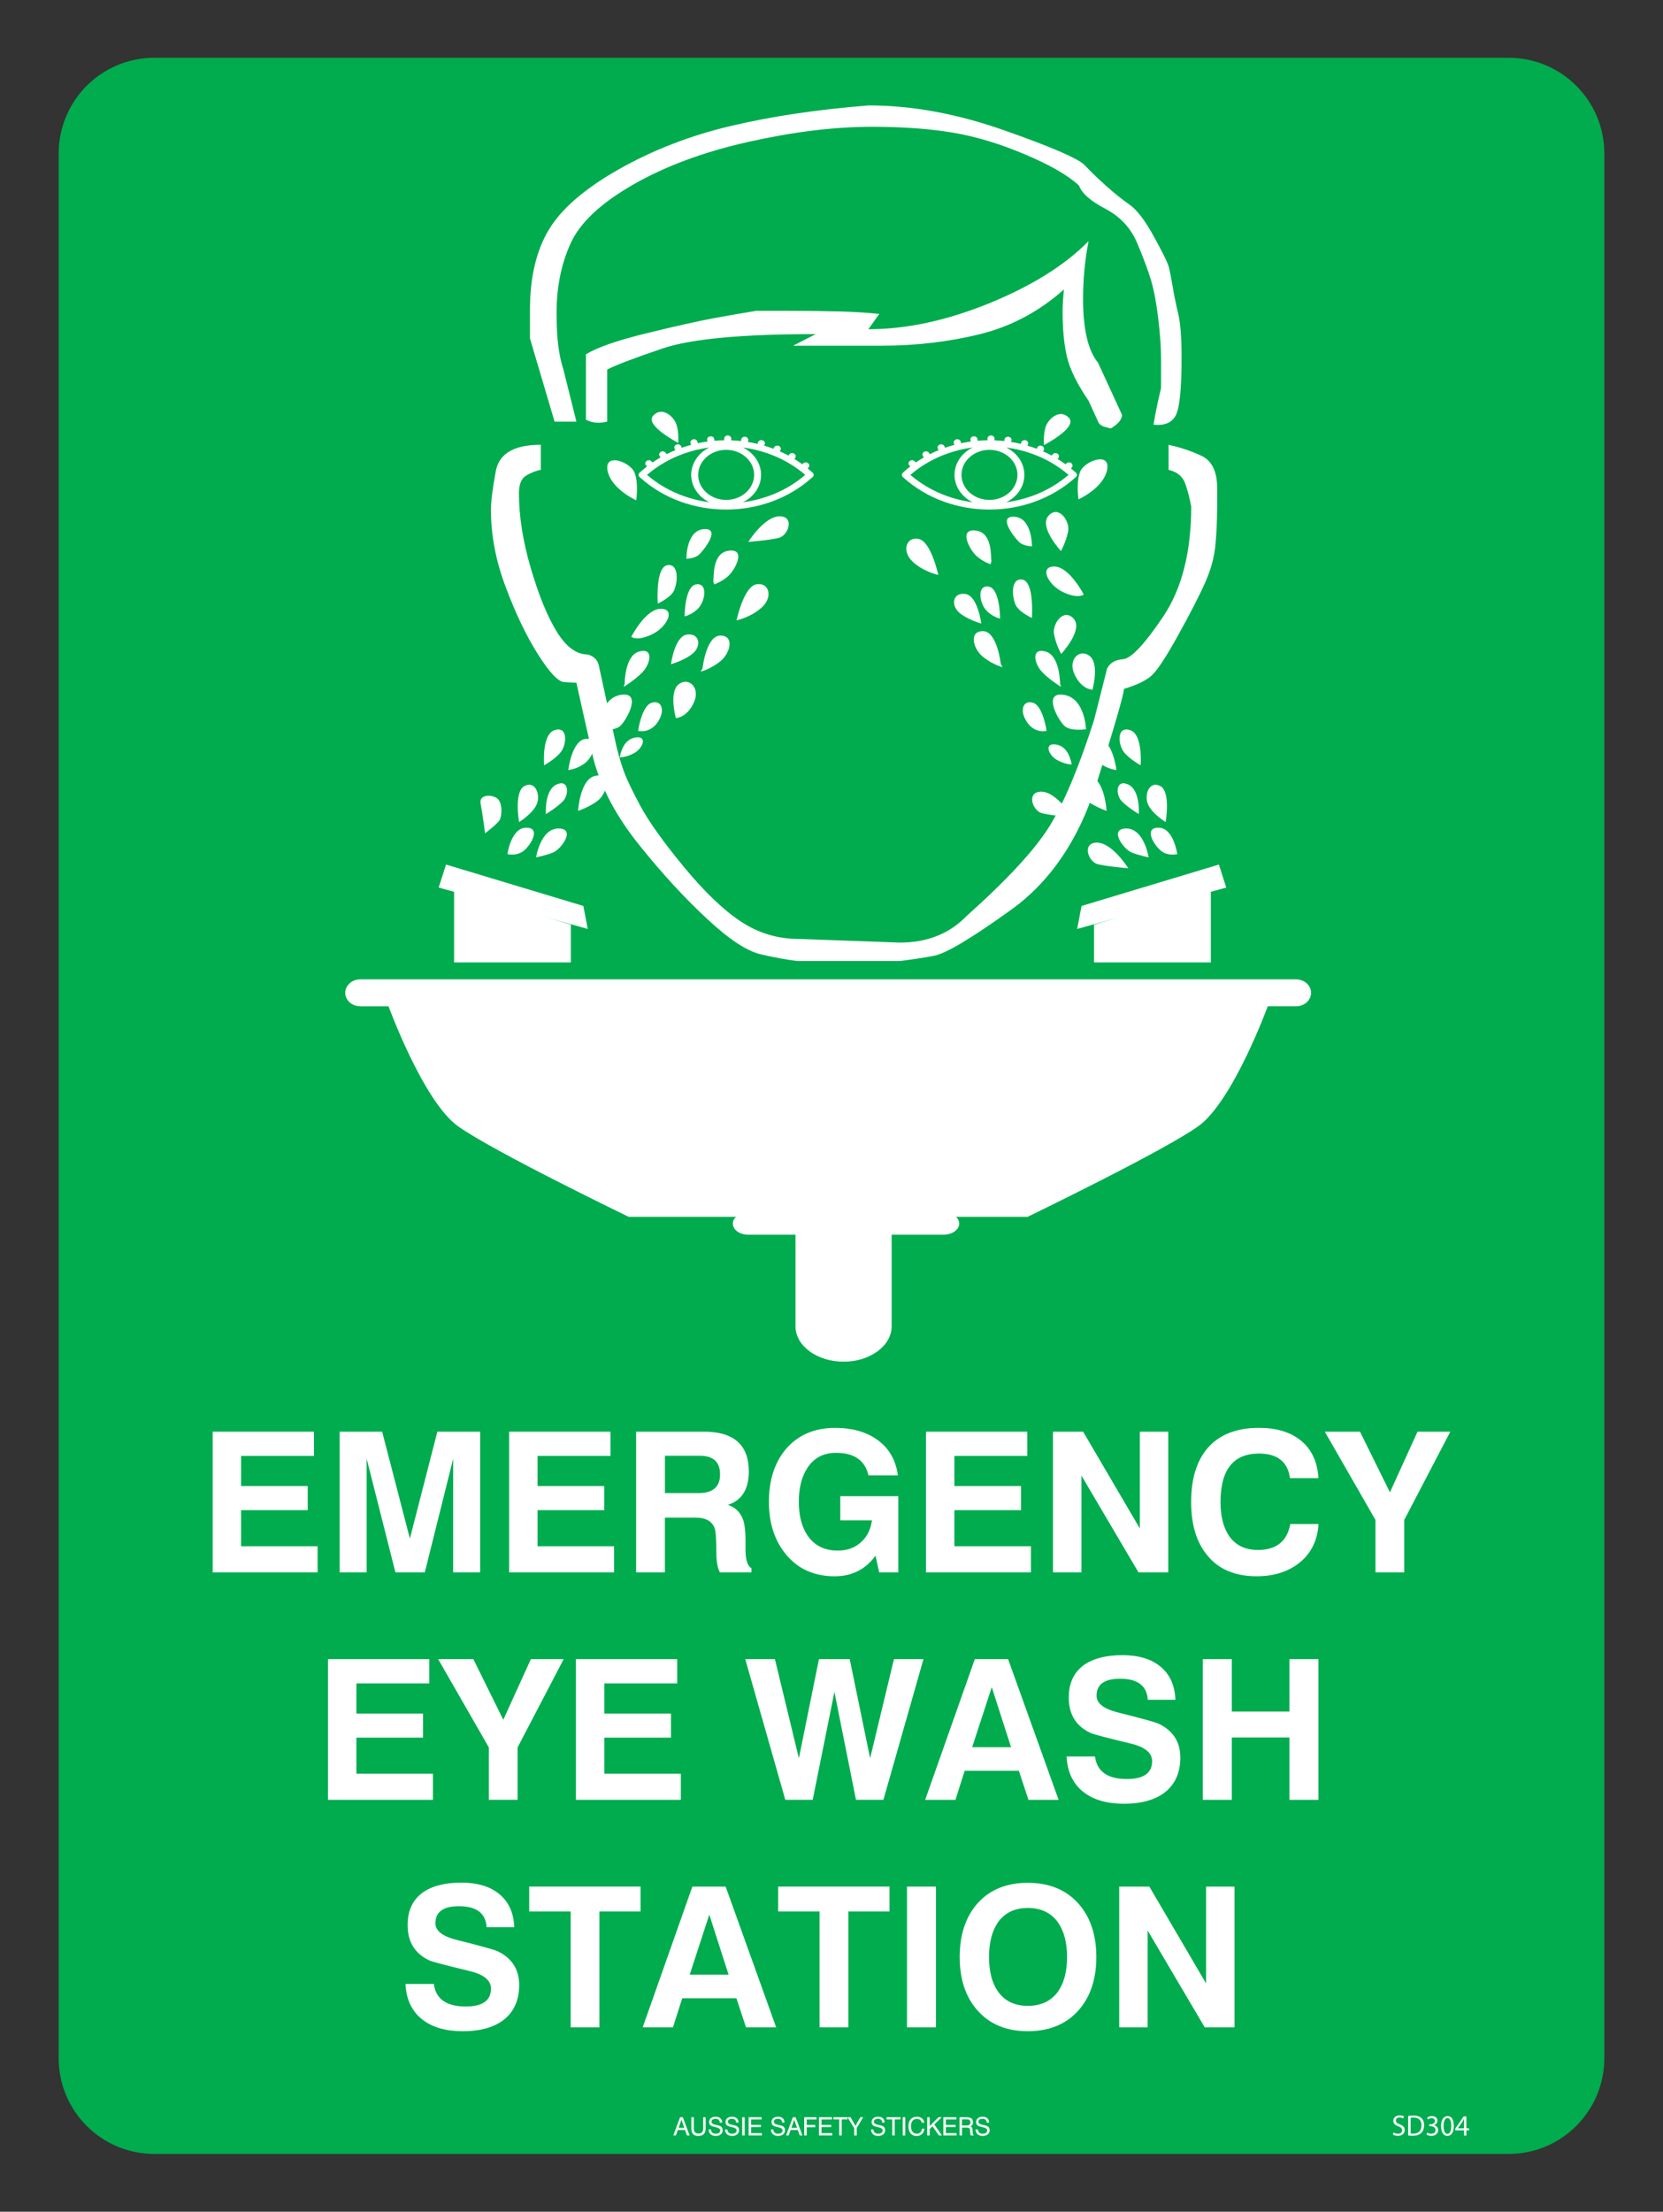 <?xml version="1.0" encoding="utf-8"?>
<!-- Generator: Adobe Illustrator 27.9.4, SVG Export Plug-In . SVG Version: 9.03 Build 54784)  -->
<svg version="1.1" id="Layer_1" xmlns="http://www.w3.org/2000/svg" xmlns:xlink="http://www.w3.org/1999/xlink" x="0px" y="0px"
	 viewBox="0 0 652 866.8" style="enable-background:new 0 0 652 866.8;" xml:space="preserve">
<rect x="0" y="0" width="652" height="866.8" fill="#333333" stroke="none"/>
<style type="text/css">
	.st0{fill:#00AC4E;stroke:#00AC4E;stroke-miterlimit:10;}
	.st1{fill:#FFFFFF;}
</style>
<g>
	<path class="st0" d="M591.5,843.64H60.5c-20.43,0-36.99-16.56-36.99-36.99V60.14c0-20.43,16.56-36.99,36.99-36.99H591.5
		c20.43,0,36.99,16.56,36.99,36.99v746.51C628.48,827.08,611.92,843.64,591.5,843.64z"/>
	<g>
		<g>
			<g>
				<path class="st1" d="M477.19,198.53c0,5.25-0.22,10.3-0.67,15.09c-0.47,4.79-1.8,9.72-4.05,14.75
					c-2.22,5.03-5.76,11.89-10.58,20.6c-4.82,8.71-8.34,14.04-10.58,15.96c-2.22,1.91-5.76,3.58-10.61,5.03
					c-0.33,3.02-3.96,15.45-10.83,37.26c-6.89,21.81-18.05,38.29-33.53,49.39c-15.45,11.11-25.5,17.1-30.15,17.97
					c-4.67,0.87-9.14,1.55-13.41,2.05h-40.22c-4.11-0.5-8.89-1.37-14.34-2.64c-5.47-1.27-12.52-5.94-21.17-14.04
					c-8.67-8.05-17.5-17.63-26.41-28.75c-8.94-11.11-14.94-22.35-17.96-33.68l-6.71-29.96c-0.89,0-2.51-0.08-4.82-0.24
					c-2.31-0.16-5.71-3.76-10.18-10.8c-4.47-7.04-8.67-15.73-12.58-26.12c-1.98-5.19-3.47-10.34-4.45-15.47
					c-0.98-5.11-1.47-10.18-1.47-15.21c0-3.04,0.62-8.03,1.89-14.97c1.25-6.96,7.14-10.44,17.68-10.44v9.82
					c-1.78,0.32-3.65,1.05-5.62,2.17c-1.96,1.11-2.96,3.42-2.96,6.96c0,9.11,1.56,18.97,4.69,29.58
					c3.13,10.64,6.54,18.91,10.18,24.81c1.85,2.96,3.78,5.17,5.8,6.66c2.05,1.47,4.18,2.21,6.43,2.21c2.49,0.8,3.91,2.33,4.27,4.57
					l6.69,30.68c0.56,2.54,1.4,5.59,2.56,9.09c1.16,3.54,3.45,8.45,6.85,14.75c3.38,6.32,9.12,14.35,17.16,24.1
					c8.03,9.74,15.5,16.9,22.37,21.45c6.89,4.55,14.45,6.82,22.66,6.82l39.69,1.43c5.36,0,10.23-0.87,14.61-2.62
					c4.38-1.75,8.27-4.39,11.67-7.91c16.07-14.37,26.92-26.16,32.55-35.35c5.62-9.19,11.41-22.96,17.3-41.35l5.09-20.12
					c1.07-2.23,3.18-3.48,6.29-3.72c3.13-0.24,8.38-5.79,15.7-16.66c7.31-10.88,11.01-25.25,11.01-43.14
					c-0.56-3.04-1.29-6-2.29-8.87c-0.98-2.88-3.16-4.73-6.58-5.53v-9.82c4.47,0.97,8.76,2.39,12.87,4.31
					c4.11,1.91,6.18,6.16,6.18,12.7V198.53z"/>
				<path class="st1" d="M393.82,51.11c18.56,6.54,29.08,11.09,31.48,13.66c2.42,2.56,5.22,5.27,8.45,8.15
					c3.22,2.88,6.27,5.31,9.12,7.3c2.87,2.01,6.05,6.16,9.52,12.49c3.49,6.3,5.47,10.34,5.91,12.11c0.42,1.75,0.93,4.27,1.47,7.54
					c0.53,3.28,1.25,6.76,2.13,10.44c0.44,1.85,0.8,4.21,1.02,7.14c0.22,2.9,0.33,6.36,0.33,10.36c0,11.65-0.71,19.05-2.13,22.17
					c-1.45,3.12-4.4,4.43-8.87,3.96c0.56-3.52,1.51-8.31,2.96-14.39v-11.73c0-4-0.36-9.07-1.07-15.21
					c-0.73-6.16-1.67-11.21-2.82-15.11c-1.16-3.92-2.98-8.83-5.49-14.75c-2.49-5.9-6.67-10.38-12.47-13.42
					c-2.89-1.53-5.2-3.04-6.94-4.55c-1.71-1.53-2.85-3.04-3.38-4.55c-4.29-3.98-11.34-8.07-21.19-12.21
					c-9.83-4.18-19.25-7-28.28-8.53c-9.03-1.51-19.61-2.29-31.77-2.29c-14.65,0-30.73,1.97-48.25,5.88
					c-17.52,3.92-32.62,9.5-45.31,16.78c-12.7,7.28-20.85,14.93-24.52,23.02c-3.67,8.05-5.51,17.14-5.51,27.2
					c0,5.27,0.24,9.62,0.69,13.06s1.11,6.5,2,9.23l5.09,20.38h-8.56l-9.65-32.61v-11.25c0-12.62,2.45-23.06,7.36-31.29
					c4.91-8.23,14.07-16.14,27.48-23.74c13.38-7.57,28.06-13.26,43.98-17c7.94-1.87,16.41-3.5,25.39-4.83
					c8.96-1.33,18.48-2.41,28.48-3.2C357.44,41.29,375.23,44.57,393.82,51.11z"/>
				<path class="st1" d="M387.9,118.83c8.32-3.4,15.72-7.12,22.19-11.17c6.49-4.06,12.05-8.43,16.7-13.16
					c-1.45,7.36-2.16,14.95-2.16,22.78c0,11.81,1.96,20.12,5.89,24.91l9.38,20.38c0,1.75-1.42,3.52-4.27,5.27
					c-0.56,0-1.42-0.2-2.69-0.6c-1.25-0.4-2.05-1.07-2.42-2.03l-3.74-8.15c-4.47-6.56-7.29-12.25-8.45-17.14
					c-1.16-4.87-1.73-10.84-1.73-17.87c0-2.23,0.16-5.11,0.53-8.61c-9.67,8.61-20.61,14.45-32.84,17.5
					c-12.25,3.02-25.17,4.55-38.73,4.55h-34.62l8.87-4.55c-28.95,0-48.98,1.87-60.05,5.63c-11.09,3.76-18.32,6.5-21.72,8.27v20.38
					c-3.02,0.8-5.8,0.56-8.32-0.72v-25.65c4.47-2.72,12.43-5.49,23.88-8.27c11.43-2.8,20.17-4.75,26.26-5.88
					c6.07-1.11,11.61-2.07,16.61-2.88h12.34c7.87,0,14.7,0.1,20.52,0.24c5.8,0.18,10.94,0.5,15.41,0.97l-4.29,6
					C355.46,129.02,371.27,125.61,387.9,118.83z"/>
			</g>
			<g>
				<path class="st1" d="M318.61,185.25l-0.33-0.29c-0.53-0.48-1.08-0.94-1.63-1.39c0.04-0.03,0.08-0.06,0.11-0.1l0.19-0.2
					c0.5-0.51,0.44-1.29-0.13-1.74l-0.02-0.02c-0.57-0.45-1.44-0.4-1.94,0.11l-0.19,0.2c-0.04,0.04-0.08,0.09-0.11,0.14
					c-1.01-0.73-2.05-1.43-3.12-2.08c0.05-0.05,0.1-0.11,0.15-0.17l0.16-0.22c0.42-0.57,0.24-1.34-0.4-1.71l-0.02-0.01
					c-0.64-0.37-1.49-0.21-1.9,0.36l-0.16,0.22c-0.05,0.07-0.09,0.14-0.12,0.21c-1.11-0.6-2.26-1.16-3.43-1.67
					c0.06-0.07,0.12-0.15,0.16-0.24l0.12-0.24c0.32-0.62,0.02-1.35-0.66-1.64l-0.03-0.01c-0.69-0.29-1.51-0.02-1.83,0.6l-0.12,0.24
					c-0.05,0.09-0.08,0.19-0.1,0.29c-0.23-0.09-0.46-0.17-0.69-0.26c-0.98-0.36-1.98-0.68-2.98-0.98c0.07-0.09,0.12-0.19,0.16-0.3
					l0.09-0.25c0.22-0.65-0.19-1.34-0.91-1.54l-0.03-0.01c-0.73-0.2-1.49,0.17-1.72,0.82l-0.09,0.25c-0.04,0.12-0.06,0.23-0.06,0.35
					c-1.27-0.3-2.55-0.56-3.84-0.77c0.06-0.11,0.1-0.23,0.12-0.35l0.05-0.26c0.12-0.67-0.4-1.31-1.15-1.41l-0.03,0
					c-0.75-0.11-1.45,0.36-1.57,1.03l-0.05,0.26c-0.02,0.13-0.02,0.26,0,0.38c-1.3-0.14-2.62-0.24-3.94-0.29
					c0.05-0.12,0.08-0.26,0.08-0.39l0-0.26c0.01-0.68-0.59-1.24-1.35-1.25l-0.03,0c-0.76-0.01-1.38,0.53-1.4,1.22l0,0.26
					c0,0.14,0.02,0.28,0.07,0.4c-1.33,0.02-2.65,0.08-3.96,0.2c0.03-0.13,0.04-0.27,0.02-0.41l-0.04-0.26
					c-0.09-0.68-0.78-1.16-1.53-1.07l-0.03,0c-0.75,0.08-1.29,0.7-1.19,1.38l0.04,0.26c0.02,0.14,0.07,0.27,0.13,0.39
					c-1.31,0.18-2.6,0.41-3.89,0.68c0.01-0.13,0-0.27-0.04-0.4l-0.08-0.25c-0.2-0.66-0.95-1.05-1.69-0.87l-0.03,0.01
					c-0.73,0.18-1.17,0.86-0.97,1.52l0.08,0.25c0.04,0.13,0.1,0.25,0.18,0.36c-1.26,0.34-2.5,0.72-3.73,1.16
					c-0.01-0.12-0.05-0.25-0.11-0.37l-0.12-0.24c-0.3-0.63-1.11-0.92-1.81-0.65l-0.03,0.01c-0.7,0.27-1.02,1-0.72,1.62l0.12,0.24
					c0.06,0.12,0.13,0.22,0.22,0.31c-1.2,0.49-2.37,1.03-3.51,1.6c-0.03-0.11-0.08-0.22-0.15-0.32l-0.15-0.22
					c-0.4-0.58-1.24-0.77-1.89-0.41l-0.02,0.01c-0.65,0.36-0.85,1.12-0.46,1.7l0.15,0.22c0.07,0.1,0.14,0.18,0.23,0.25
					c-1.1,0.63-2.17,1.31-3.21,2.02c-0.05-0.09-0.11-0.17-0.18-0.25l-0.19-0.2c-0.48-0.53-1.35-0.6-1.93-0.17l-0.02,0.02
					c-0.59,0.43-0.67,1.21-0.19,1.74l0.19,0.2c0.07,0.07,0.14,0.14,0.22,0.19c-0.9,0.69-1.77,1.41-2.61,2.17l-0.33,0.29
					c-0.53,0.48-0.53,1.25,0,1.72l0.33,0.29c4.53,4.05,9.82,7.19,15.71,9.33c5.69,2.06,11.7,3.11,17.87,3.11
					c6.17,0,12.18-1.05,17.87-3.11c5.89-2.14,11.18-5.28,15.71-9.33l0.33-0.29C319.14,186.5,319.14,185.73,318.61,185.25z
					 M267.85,194.34c-5.28-1.91-10.04-4.68-14.16-8.23c4.13-3.55,8.89-6.32,14.16-8.23c3.32-1.2,6.75-2.04,10.26-2.5
					c-4.23,2.08-7.11,6.11-7.11,10.73s2.87,8.65,7.11,10.73C274.6,196.38,271.17,195.55,267.85,194.34z M273.73,186.11
					c0-5.41,4.92-9.81,10.97-9.81s10.97,4.4,10.97,9.81s-4.92,9.81-10.97,9.81S273.73,191.52,273.73,186.11z M301.54,194.34
					c-3.32,1.2-6.75,2.04-10.26,2.5c4.23-2.08,7.11-6.11,7.11-10.73s-2.87-8.65-7.11-10.73c3.51,0.46,6.95,1.3,10.26,2.5
					c5.28,1.91,10.04,4.68,14.16,8.23C311.58,189.66,306.82,192.43,301.54,194.34z"/>
			</g>
			<g>
				<path class="st1" d="M421.83,185.25l-0.33-0.29c-0.53-0.48-1.08-0.94-1.63-1.39c0.04-0.03,0.08-0.06,0.11-0.1l0.19-0.2
					c0.5-0.51,0.44-1.29-0.13-1.74l-0.02-0.02c-0.57-0.45-1.44-0.4-1.94,0.11l-0.19,0.2c-0.04,0.04-0.08,0.09-0.11,0.14
					c-1.01-0.73-2.05-1.43-3.12-2.08c0.05-0.05,0.1-0.11,0.15-0.17l0.16-0.22c0.42-0.57,0.24-1.34-0.4-1.71l-0.02-0.01
					c-0.64-0.37-1.49-0.21-1.9,0.36l-0.16,0.22c-0.05,0.07-0.09,0.14-0.12,0.21c-1.11-0.6-2.26-1.16-3.43-1.67
					c0.06-0.07,0.12-0.15,0.16-0.24l0.12-0.24c0.32-0.62,0.02-1.35-0.66-1.64l-0.03-0.01c-0.69-0.29-1.51-0.02-1.83,0.6l-0.12,0.24
					c-0.05,0.09-0.08,0.19-0.1,0.29c-0.23-0.09-0.46-0.17-0.69-0.26c-0.98-0.36-1.98-0.68-2.98-0.98c0.07-0.09,0.12-0.19,0.16-0.3
					l0.09-0.25c0.22-0.65-0.19-1.34-0.91-1.54l-0.03-0.01c-0.73-0.2-1.49,0.17-1.72,0.82l-0.09,0.25c-0.04,0.12-0.06,0.23-0.06,0.35
					c-1.27-0.3-2.55-0.56-3.84-0.77c0.06-0.11,0.1-0.23,0.12-0.35l0.05-0.26c0.12-0.67-0.4-1.31-1.15-1.41l-0.03,0
					c-0.75-0.11-1.45,0.36-1.57,1.03l-0.05,0.26c-0.02,0.13-0.02,0.26,0,0.38c-1.3-0.14-2.62-0.24-3.94-0.29
					c0.05-0.12,0.08-0.26,0.08-0.39l0-0.26c0.01-0.68-0.59-1.24-1.35-1.25l-0.03,0c-0.76-0.01-1.38,0.53-1.4,1.22l0,0.26
					c0,0.14,0.02,0.28,0.07,0.4c-1.33,0.02-2.65,0.08-3.96,0.2c0.03-0.13,0.04-0.27,0.02-0.41l-0.04-0.26
					c-0.09-0.68-0.78-1.16-1.53-1.07l-0.03,0c-0.75,0.08-1.29,0.7-1.19,1.38l0.04,0.26c0.02,0.14,0.07,0.27,0.13,0.39
					c-1.31,0.18-2.6,0.41-3.89,0.68c0.01-0.13,0-0.27-0.04-0.4l-0.08-0.25c-0.2-0.66-0.95-1.05-1.69-0.87l-0.03,0.01
					c-0.73,0.18-1.17,0.86-0.97,1.52l0.08,0.25c0.04,0.13,0.1,0.25,0.18,0.36c-1.26,0.34-2.5,0.72-3.73,1.16
					c-0.01-0.12-0.05-0.25-0.11-0.37l-0.12-0.24c-0.3-0.63-1.11-0.92-1.81-0.65l-0.03,0.01c-0.7,0.27-1.02,1-0.72,1.62l0.12,0.24
					c0.06,0.12,0.13,0.22,0.22,0.31c-1.2,0.49-2.37,1.03-3.51,1.6c-0.03-0.11-0.08-0.22-0.15-0.32l-0.15-0.22
					c-0.4-0.58-1.24-0.77-1.89-0.41l-0.02,0.01c-0.65,0.36-0.85,1.12-0.46,1.7l0.15,0.22c0.07,0.1,0.14,0.18,0.23,0.25
					c-1.1,0.63-2.17,1.31-3.21,2.02c-0.05-0.09-0.11-0.17-0.18-0.25l-0.19-0.2c-0.48-0.53-1.35-0.6-1.93-0.17l-0.02,0.02
					c-0.59,0.43-0.67,1.21-0.19,1.74l0.19,0.2c0.07,0.07,0.14,0.14,0.22,0.19c-0.9,0.69-1.77,1.41-2.61,2.17l-0.33,0.29
					c-0.53,0.48-0.53,1.25,0,1.72l0.33,0.29c4.53,4.05,9.82,7.19,15.71,9.33c5.69,2.06,11.7,3.11,17.87,3.11
					c6.17,0,12.18-1.05,17.87-3.11c5.89-2.14,11.18-5.28,15.71-9.33l0.33-0.29C422.36,186.5,422.36,185.73,421.83,185.25z
					 M371.08,194.34c-5.28-1.91-10.04-4.68-14.16-8.23c4.13-3.55,8.89-6.32,14.16-8.23c3.32-1.2,6.75-2.04,10.26-2.5
					c-4.23,2.08-7.11,6.11-7.11,10.73s2.87,8.65,7.11,10.73C377.83,196.38,374.39,195.55,371.08,194.34z M376.96,186.11
					c0-5.41,4.92-9.81,10.97-9.81s10.97,4.4,10.97,9.81s-4.92,9.81-10.97,9.81S376.96,191.52,376.96,186.11z M404.77,194.34
					c-3.32,1.2-6.75,2.04-10.26,2.5c4.23-2.08,7.11-6.11,7.11-10.73s-2.87-8.65-7.11-10.73c3.51,0.46,6.95,1.3,10.26,2.5
					c5.28,1.91,10.04,4.68,14.16,8.23C414.81,189.66,410.05,192.43,404.77,194.34z"/>
			</g>
		</g>
		<g>
			<path class="st1" d="M508.1,383.81H141.28c-3.27,0-5.92,2.37-5.92,5.29c0,2.92,2.65,5.29,5.92,5.29H508.1
				c3.27,0,5.92-2.37,5.92-5.29C514.02,386.18,511.37,383.81,508.1,383.81z"/>
			<path class="st1" d="M152.09,393.75c0,0,13.73,37.79,27.46,47.62c13.73,9.83,66.94,35.52,66.94,35.52h111.75h44.63
				c0,0,53.21-25.7,66.94-35.52c13.73-9.83,27.46-47.62,27.46-47.62H358.25H152.09z"/>
			<polygon class="st1" points="223.82,377.19 223.82,362.39 178.03,348.36 178.03,377.19 			"/>
			<polygon class="st1" points="228.71,355.05 174.87,338.83 171.99,347.84 230.44,364.06 			"/>
			<polygon class="st1" points="474.72,377.19 474.72,348.36 428.93,362.39 428.93,377.19 			"/>
			<polygon class="st1" points="422.31,364.06 480.76,347.84 477.88,338.83 424.04,355.05 			"/>
			<path class="st1" d="M370.14,475.18H293.4c-3.19,0-5.93,1.8-6.08,4.14c-0.16,2.5,2.55,4.57,5.91,4.57h18.65v35.89
				c0,7.66,8.44,13.87,18.85,13.87h0c10.41,0,18.85-6.21,18.85-13.87v-35.89h20.39c3.19,0,5.93-1.8,6.08-4.14
				C376.21,477.24,373.5,475.18,370.14,475.18z"/>
		</g>
		<g>
			<path class="st1" d="M190.18,326.57c0,0-1.05-8.16-1.75-11.61c-0.7-3.45,3.86-3.76,6.31-2.2c2.46,1.57,2.1,7.22,1.05,8.78
				C194.74,323.12,190.18,326.57,190.18,326.57z"/>
			<path class="st1" d="M198.95,334.73c0,0,1.4-10.35,7.37-10.35c5.96,0,1.75,6.9-1.05,9.1
				C202.46,335.67,198.95,334.73,198.95,334.73z"/>
			<path class="st1" d="M210.18,335.98c0,0,1.75-11.29,8.77-11.29c7.02,0,1.05,8.16-2.1,9.41
				C213.68,335.36,210.18,335.98,210.18,335.98z"/>
			<path class="st1" d="M293.37,212.38c0,0,6.31-10.04,12.28-10.04s3.51,7.53-0.35,8.47C301.44,211.75,293.37,212.38,293.37,212.38z
				"/>
			<path class="st1" d="M226.66,317.79c0,0,0.7-12.86,7.02-13.8c6.31-0.94,4.21,5.96,1.75,8.78
				C232.98,315.59,226.66,317.79,226.66,317.79z"/>
			<path class="st1" d="M214.03,319.04c0,0-0.7-9.41,4.21-11.61c4.91-2.2,4.91,4.08,2.46,6.59
				C218.24,316.54,214.03,319.04,214.03,319.04z"/>
			<path class="st1" d="M203.51,322.18c0,0-2.1-11.92,2.1-14.12s6.31,3.14,4.91,6.9C209.12,318.73,203.51,322.18,203.51,322.18z"/>
			<path class="st1" d="M213.33,299.91c0,0-1.05-12.23,4.21-13.8s4.56,5.65,2.46,8.47C217.89,297.4,213.33,299.91,213.33,299.91z"/>
			<path class="st1" d="M222.8,301.79c0,0,1.4-11.92,7.02-12.23c5.61-0.31,2.81,6.9-0.35,9.41S222.8,301.79,222.8,301.79z"/>
			<path class="st1" d="M243.32,295.28c0.35-0.94,1.4-5.65,5.96-6.27c4.56-0.63,2.81,4.08-0.35,5.96c-3.16,1.88-5.96,1.88-5.96,1.88
				L243.32,295.28z"/>
			<path class="st1" d="M250.17,286.42c0,0,1.4-9.72,5.26-10.98s5.61,2.82,2.46,7.53C254.73,287.67,250.17,286.42,250.17,286.42z"/>
			<path class="st1" d="M234.73,285.79c0,0,0.35-12.23,8.77-13.49c8.42-1.25,2.1,10.04-0.35,12.23
				C240.7,286.73,234.73,285.79,234.73,285.79z"/>
			<path class="st1" d="M264.98,281.4c0,0-2.81-10.04,1.05-13.18c3.86-3.14,8.77,1.25,5.96,7.22S264.98,281.4,264.98,281.4z"/>
			<path class="st1" d="M415.97,215.96c0,0-8.77-9.41-4.91-13.8c3.86-4.39,8.42,1.88,7.72,5.96
				C418.08,212.19,415.97,215.96,415.97,215.96z"/>
			<path class="st1" d="M244.91,267.91c0,0,0-10.98,5.61-12.55c5.61-1.57,4.56,4.08,2.1,7.22c-2.46,3.14-8.07,6.59-8.07,6.59
				L244.91,267.91z"/>
			<path class="st1" d="M257.89,236.54c0,0-1.05-14.43,3.86-15.06c4.91-0.63,3.86,8.16,2.1,10.67
				C262.1,234.66,257.89,236.54,257.89,236.54z"/>
			<path class="st1" d="M268.41,241.56c0,0,0-11.92,4.56-12.55c4.56-0.63,3.51,6.27,1.05,9.1
				C271.57,240.93,268.41,241.56,268.41,241.56z"/>
			<path class="st1" d="M263.07,260.3c0,0,1.4-10.98,6.31-11.61c4.91-0.63,5.61,4.39,2.46,7.22S263.07,260.3,263.07,260.3z"/>
			<path class="st1" d="M275.43,261.95c0,0,1.4-12.86,7.02-12.86c5.61,0,3.86,6.9,0,10.04c-3.86,3.14-7.72,4.08-7.72,4.08
				L275.43,261.95z"/>
			<path class="st1" d="M247.51,249.57c0,0,5.61-10.98,11.58-10.98c5.96,0,2.46,7.22-3.51,10.04
				C249.62,251.45,247.51,249.57,247.51,249.57z"/>
			<path class="st1" d="M288.76,243.13c0,0,2.81-13.18,7.72-14.12c4.91-0.94,6.67,4.71,2.46,8.78
				C294.72,241.87,288.76,243.13,288.76,243.13z"/>
			<path class="st1" d="M279.64,227.76c0.35-0.94-0.7-10.98,5.96-11.92c6.67-0.94,3.16,6.27,0.7,9.1c-2.46,2.82-6.31,4.08-6.31,4.08
				L279.64,227.76z"/>
			<path class="st1" d="M269.11,218.97c0-1.57,0.35-11.29,7.02-11.61c6.67-0.31-0.35,8.47-2.1,10.04
				C272.27,218.97,269.11,218.97,269.11,218.97z"/>
			<path class="st1" d="M249.43,196.07c0,0-9.82-4.39-11.23-11.61c-1.4-7.22,8.77-3.45,10.52,0.63
				C250.48,189.17,249.43,196.07,249.43,196.07z"/>
			<path class="st1" d="M265.9,173.57c0,0-13.33-6.9-9.82-10.67s8.07,0.31,9.12,3.45C266.25,169.49,265.9,173.57,265.9,173.57z"/>
			<path class="st1" d="M461.56,334.73c0,0-1.4-10.35-7.37-10.35c-5.96,0-1.75,6.9,1.05,9.1
				C458.05,335.67,461.56,334.73,461.56,334.73z"/>
			<path class="st1" d="M450.34,335.98c0,0-1.75-11.29-8.77-11.29c-7.02,0-1.05,8.16,2.1,9.41
				C446.83,335.36,450.34,335.98,450.34,335.98z"/>
			<path class="st1" d="M420.52,320.3c0,0-6.31-10.04-12.28-10.04c-5.96,0-3.51,7.53,0.35,8.47
				C412.45,319.67,420.52,320.3,420.52,320.3z"/>
			<path class="st1" d="M442.36,340.27c0,0-6.31-10.04-12.28-10.04s-3.51,7.53,0.35,8.47C434.3,339.64,442.36,340.27,442.36,340.27z
				"/>
			<path class="st1" d="M433.85,317.79c0,0-0.7-12.86-7.02-13.8c-6.31-0.94-4.21,5.96-1.75,8.78S433.85,317.79,433.85,317.79z"/>
			<path class="st1" d="M446.48,319.04c0,0,0.7-9.41-4.21-11.61c-4.91-2.2-4.91,4.08-2.46,6.59
				C442.27,316.54,446.48,319.04,446.48,319.04z"/>
			<path class="st1" d="M457,322.18c0,0,2.1-11.92-2.1-14.12c-4.21-2.2-6.31,3.14-4.91,6.9C451.39,318.73,457,322.18,457,322.18z"/>
			<path class="st1" d="M447.18,299.91c0,0,1.05-12.23-4.21-13.8c-5.26-1.57-4.56,5.65-2.46,8.47S447.18,299.91,447.18,299.91z"/>
			<path class="st1" d="M437.71,301.79c0,0-1.4-11.92-7.02-12.23c-5.61-0.31-2.81,6.9,0.35,9.41
				C434.2,301.48,437.71,301.79,437.71,301.79z"/>
			<path class="st1" d="M419.82,298.03c-0.35-0.94-1.4-5.65-5.96-6.27s-2.81,4.08,0.35,5.96s5.96,1.88,5.96,1.88L419.82,298.03z"/>
			<path class="st1" d="M410.34,286.42c0,0-1.4-9.72-5.26-10.98c-3.86-1.25-5.61,2.82-2.46,7.53S410.34,286.42,410.34,286.42z"/>
			<path class="st1" d="M425.78,285.79c0,0-0.35-12.23-8.77-13.49c-8.42-1.25-2.1,10.04,0.35,12.23
				C419.82,286.73,425.78,285.79,425.78,285.79z"/>
			<path class="st1" d="M428.31,270.31c0,0,2.81-10.04-1.05-13.18c-3.86-3.14-8.77,1.25-5.96,7.22
				C424.1,270.31,428.31,270.31,428.31,270.31z"/>
			<path class="st1" d="M416.05,256.3c0,0,8.77-9.41,4.91-13.8c-3.86-4.39-8.42,1.88-7.72,5.96
				C413.94,252.54,416.05,256.3,416.05,256.3z"/>
			<path class="st1" d="M415.61,267.91c0,0,0-10.98-5.61-12.55c-5.61-1.57-4.56,4.08-2.1,7.22s8.07,6.59,8.07,6.59L415.61,267.91z"
				/>
			<path class="st1" d="M404.57,242.18c0,0,1.05-14.43-3.86-15.06c-4.91-0.63-3.86,8.16-2.1,10.67
				C400.36,240.3,404.57,242.18,404.57,242.18z"/>
			<path class="st1" d="M392.1,242.43c0,0,0-11.92-4.56-12.55c-4.56-0.63-3.51,6.27-1.05,9.1
				C388.94,241.81,392.1,242.43,392.1,242.43z"/>
			<path class="st1" d="M384.73,244.38c0,0-1.4-10.98-6.31-11.61c-4.91-0.63-5.61,4.39-2.46,7.22
				C379.12,242.81,384.73,244.38,384.73,244.38z"/>
			<path class="st1" d="M392.37,260.21c0,0-1.4-12.86-7.02-12.86c-5.61,0-3.86,6.9,0,10.04c3.86,3.14,7.72,4.08,7.72,4.08
				L392.37,260.21z"/>
			<path class="st1" d="M424.88,233c0,0-5.61-10.98-11.58-10.98c-5.96,0-2.46,7.22,3.51,10.04C422.78,234.89,424.88,233,424.88,233z
				"/>
			<path class="st1" d="M367.87,225.33c0,0-2.81-13.18-7.72-14.12c-4.91-0.94-6.67,4.71-2.46,8.78
				C361.91,224.07,367.87,225.33,367.87,225.33z"/>
			<path class="st1" d="M388.7,219.88c-0.35-0.94,0.7-10.98-5.96-11.92c-6.67-0.94-3.16,6.27-0.7,9.1c2.46,2.82,6.31,4.08,6.31,4.08
				L388.7,219.88z"/>
			<path class="st1" d="M404.59,214.11c0-1.57-0.35-11.29-7.02-11.61c-6.67-0.31,0.35,8.47,2.1,10.04
				C401.44,214.11,404.59,214.11,404.59,214.11z"/>
			<path class="st1" d="M422.84,195.7c0,0,9.82-4.39,11.23-11.61c1.4-7.22-8.77-3.45-10.52,0.63
				C421.79,188.8,422.84,195.7,422.84,195.7z"/>
			<path class="st1" d="M409.29,174.44c0,0,13.33-6.9,9.82-10.67c-3.51-3.76-8.07,0.31-9.12,3.45
				C408.94,170.36,409.29,174.44,409.29,174.44z"/>
		</g>
	</g>
	<g>
		<path class="st1" d="M124.52,616.22H83.38v-55.14h39.72v9.5H94.52v11.82h26.13v9.45H94.52v14.14h30V616.22z"/>
		<path class="st1" d="M188.25,616.22h-10.58v-44.54l-11.12,44.54h-11.52l-11.28-44.54v44.54h-10.58v-55.14h16.65l10.88,41.9
			l10.77-41.9h16.79V616.22z"/>
		<path class="st1" d="M240.76,616.22h-41.14v-55.14h39.72v9.5h-28.58v11.82h26.13v9.45h-26.13v14.14h30V616.22z"/>
		<path class="st1" d="M294.6,616.22h-12.38c-0.91-1.74-1.37-4.35-1.37-7.84c0-5.03-0.21-8.15-0.62-9.37
			c-1.02-2.84-3.55-4.25-7.6-4.25h-11.95v21.46H249.4v-55.14h26.56c11.75,0,17.62,5.2,17.62,15.59c0,6.98-2.73,11.34-8.19,13.09
			c2.86,0.97,4.83,2.87,5.91,5.71c0.66,1.88,0.99,4.62,0.99,8.21c0,0.41,0,1,0,1.76s0,1.33,0,1.71c0,4.15,0.77,6.61,2.31,7.38
			V616.22z M274.41,570.53h-13.72v14.62h13.21c5.6,0,8.41-2.44,8.41-7.32C282.3,572.96,279.67,570.53,274.41,570.53z"/>
		<path class="st1" d="M352.19,616.22h-7.52l-1.4-6.54c-3.94,5.39-9.28,8.08-16.03,8.08c-8.07,0-14.48-2.9-19.2-8.7
			c-4.39-5.39-6.58-12.21-6.58-20.46c0-8.45,2.19-15.32,6.58-20.6c4.76-5.6,11.24-8.4,19.42-8.4c6.52,0,11.92,1.49,16.22,4.47
			c4.74,3.27,7.53,7.98,8.35,14.14H340.5c-1.38-5.89-5.6-8.83-12.68-8.83c-5,0-8.77,2-11.33,6c-2.2,3.39-3.3,7.78-3.3,13.17
			c0,5.47,1.15,9.91,3.46,13.3c2.7,3.9,6.64,5.84,11.82,5.84c3.62,0,6.63-1.08,9.04-3.23c2.41-2.15,3.86-5.03,4.36-8.62h-12.43
			v-9.48h22.75V616.22z"/>
		<path class="st1" d="M404.18,616.22h-41.14v-55.14h39.72v9.5h-28.58v11.82h26.13v9.45h-26.13v14.14h30V616.22z"/>
		<path class="st1" d="M458.03,616.22h-11.68l-22.37-37.94v37.94h-11.15v-55.14h11.82l22.24,37.94v-37.94h11.15V616.22z"/>
		<path class="st1" d="M516.95,597.29c-0.41,6.5-2.96,11.6-7.65,15.29c-4.4,3.45-9.94,5.17-16.6,5.17c-8.54,0-15.03-2.77-19.47-8.32
			c-4.15-5.06-6.23-11.98-6.23-20.76c0-9.08,2.15-16.13,6.45-21.14c4.6-5.3,11.32-7.94,20.17-7.94c6.71,0,12.09,1.59,16.14,4.77
			c4.39,3.45,6.77,8.43,7.14,14.94h-11.15c-0.88-6.43-4.92-9.64-12.14-9.64c-10.06,0-15.09,6.34-15.09,19.01
			c0,5.44,1.07,9.8,3.22,13.09c2.54,3.79,6.37,5.68,11.49,5.68c7.16,0,11.38-3.38,12.65-10.15H516.95z"/>
		<path class="st1" d="M568.62,561.08l-18.07,34.6v20.54h-11.28v-20.54l-19.87-34.6h13.8l11.74,23.78l10.82-23.78H568.62z"/>
		<path class="st1" d="M169.73,705.37h-41.14v-55.14h39.72v9.5h-28.58v11.82h26.13V681h-26.13v14.14h30V705.37z"/>
		<path class="st1" d="M221,650.22l-18.07,34.6v20.54h-11.28v-20.54l-19.87-34.6h13.8L197.32,674l10.82-23.78H221z"/>
		<path class="st1" d="M266.93,705.37h-41.14v-55.14h39.72v9.5h-28.58v11.82h26.13V681h-26.13v14.14h30V705.37z"/>
		<path class="st1" d="M362.06,650.22l-15.71,55.14H335.6l-8.46-42.3l-8.51,42.3h-10.74l-15.71-55.14h11.63l9.4,38.85l7.87-38.85
			h12.06l8,38.85l9.35-38.85H362.06z"/>
		<path class="st1" d="M415.04,705.37h-11.82l-3.76-11.39h-21.24l-3.63,11.39h-11.87l19.47-55.14h13.05L415.04,705.37z
			 M396.4,684.74l-7.57-23.53l-7.68,23.53H396.4z"/>
		<path class="st1" d="M456.16,702.84c-3.85,2.71-8.99,4.07-15.42,4.07c-6.52,0-11.71-1.44-15.58-4.31
			c-4.35-3.23-6.68-7.97-6.98-14.22h11.12c0.77,5.89,4.93,8.83,12.49,8.83c6.61,0,9.91-2.33,9.91-7c0-3.28-2.84-5.59-8.51-6.92
			c-9.4-2.26-14.64-3.65-15.71-4.17c-5.64-2.66-8.46-7.27-8.46-13.84c0-5.83,2.13-10.19,6.39-13.06c3.62-2.37,8.52-3.55,14.72-3.55
			c6.02,0,10.82,1.38,14.42,4.15c3.97,3.05,6.07,7.49,6.28,13.33h-10.82c-0.36-5.49-3.98-8.24-10.88-8.24
			c-6.14,0-9.21,2.23-9.21,6.68c0,2.98,2.84,5.17,8.51,6.57c9.2,2.3,14.47,3.75,15.79,4.36c5.69,2.71,8.54,7.13,8.54,13.25
			C462.77,694.95,460.57,699.64,456.16,702.84z"/>
		<path class="st1" d="M516.91,705.37h-11.36v-24.45h-22.61v24.45h-11.36v-55.14h11.36v20.54h22.61v-20.54h11.36V705.37z"/>
		<path class="st1" d="M196.95,791.99c-3.85,2.71-8.99,4.07-15.42,4.07c-6.52,0-11.71-1.44-15.58-4.31
			c-4.35-3.23-6.68-7.97-6.98-14.22h11.12c0.77,5.89,4.93,8.83,12.49,8.83c6.61,0,9.91-2.33,9.91-7c0-3.28-2.84-5.59-8.51-6.92
			c-9.4-2.26-14.64-3.65-15.71-4.17c-5.64-2.66-8.46-7.27-8.46-13.84c0-5.83,2.13-10.19,6.39-13.06c3.62-2.37,8.52-3.55,14.72-3.55
			c6.02,0,10.82,1.38,14.42,4.15c3.97,3.05,6.07,7.49,6.28,13.33H190.8c-0.36-5.49-3.98-8.24-10.88-8.24
			c-6.14,0-9.21,2.23-9.21,6.68c0,2.98,2.84,5.17,8.51,6.57c9.2,2.3,14.47,3.75,15.79,4.36c5.69,2.71,8.54,7.13,8.54,13.25
			C203.56,784.1,201.36,788.79,196.95,791.99z"/>
		<path class="st1" d="M251.15,749.12h-16.14v45.4h-11.28v-45.4h-16.25v-9.75h43.67V749.12z"/>
		<path class="st1" d="M304.3,794.52h-11.82l-3.76-11.39h-21.24l-3.63,11.39h-11.87l19.47-55.14h13.05L304.3,794.52z M285.66,773.89
			l-7.57-23.53l-7.68,23.53H285.66z"/>
		<path class="st1" d="M348.75,749.12h-16.14v45.4h-11.28v-45.4h-16.25v-9.75h43.67V749.12z"/>
		<path class="st1" d="M366.96,794.52H355.6v-55.14h11.36V794.52z"/>
		<path class="st1" d="M422.9,787.81c-4.87,5.49-11.52,8.24-19.95,8.24s-15.06-2.77-19.87-8.32c-4.55-5.22-6.82-12.14-6.82-20.76
			s2.27-15.56,6.82-20.84c4.82-5.49,11.44-8.24,19.87-8.24s15.08,2.75,19.95,8.24c4.62,5.28,6.93,12.22,6.93,20.84
			S427.52,782.53,422.9,787.81z M414.92,753.59c-2.7-3.9-6.7-5.84-11.98-5.84c-5.21,0-9.15,1.95-11.82,5.84
			c-2.24,3.39-3.36,7.85-3.36,13.38c0,5.55,1.12,9.98,3.36,13.3c2.67,3.9,6.61,5.84,11.82,5.84c5.28,0,9.27-1.92,11.98-5.76
			c2.29-3.37,3.44-7.84,3.44-13.38C418.36,761.44,417.21,756.98,414.92,753.59z"/>
		<path class="st1" d="M484,794.52h-11.68l-22.37-37.94v37.94H438.8v-55.14h11.82l22.24,37.94v-37.94H484V794.52z"/>
	</g>
	<g>
		<path class="st1" d="M270.37,836.89h-1.05l-0.76-2.14h-2.81l-0.77,2.14h-1l2.65-7.13h1.08L270.37,836.89z M268.27,833.92
			l-1.1-3.15l-1.12,3.15H268.27z"/>
		<path class="st1" d="M276.65,834.18c0,1.94-0.97,2.91-2.91,2.91c-1.79,0-2.68-0.97-2.68-2.91v-4.42h0.97v4.44
			c0,1.3,0.61,1.96,1.82,1.96c1.22,0,1.83-0.65,1.83-1.96v-4.44h0.97V834.18z"/>
		<path class="st1" d="M282.51,836.54c-0.49,0.36-1.12,0.54-1.9,0.54c-0.85,0-1.52-0.22-2.01-0.65c-0.49-0.43-0.76-1.06-0.79-1.89
			h0.93c0.01,0.53,0.19,0.94,0.53,1.24c0.34,0.3,0.79,0.45,1.32,0.45c0.49,0,0.89-0.09,1.2-0.28c0.39-0.23,0.59-0.57,0.59-1.02
			c0-0.51-0.38-0.87-1.13-1.09c-0.7-0.19-1.4-0.37-2.1-0.56c-0.75-0.32-1.12-0.86-1.12-1.61c0-0.68,0.26-1.22,0.78-1.6
			c0.47-0.34,1.06-0.51,1.77-0.51c0.76,0,1.36,0.19,1.81,0.57c0.49,0.41,0.74,0.98,0.74,1.71h-0.92c-0.03-0.48-0.2-0.86-0.51-1.11
			c-0.29-0.24-0.68-0.36-1.18-0.36c-0.41,0-0.76,0.08-1.05,0.25c-0.35,0.2-0.52,0.5-0.52,0.88c0,0.53,0.38,0.9,1.14,1.1
			c0.7,0.18,1.41,0.36,2.11,0.54c0.76,0.32,1.14,0.88,1.14,1.67C283.35,835.57,283.07,836.15,282.51,836.54z"/>
		<path class="st1" d="M288.93,836.54c-0.49,0.36-1.12,0.54-1.9,0.54c-0.85,0-1.52-0.22-2.01-0.65c-0.49-0.43-0.76-1.06-0.79-1.89
			h0.93c0.01,0.53,0.19,0.94,0.53,1.24c0.34,0.3,0.79,0.45,1.32,0.45c0.49,0,0.89-0.09,1.2-0.28c0.39-0.23,0.59-0.57,0.59-1.02
			c0-0.51-0.38-0.87-1.13-1.09c-0.7-0.19-1.4-0.37-2.1-0.56c-0.75-0.32-1.12-0.86-1.12-1.61c0-0.68,0.26-1.22,0.78-1.6
			c0.47-0.34,1.06-0.51,1.77-0.51c0.76,0,1.36,0.19,1.81,0.57c0.49,0.41,0.74,0.98,0.74,1.71h-0.92c-0.03-0.48-0.2-0.86-0.51-1.11
			c-0.29-0.24-0.68-0.36-1.18-0.36c-0.41,0-0.76,0.08-1.05,0.25c-0.35,0.2-0.52,0.5-0.52,0.88c0,0.53,0.38,0.9,1.14,1.1
			c0.7,0.18,1.41,0.36,2.11,0.54c0.76,0.32,1.14,0.88,1.14,1.67C289.77,835.57,289.49,836.15,288.93,836.54z"/>
		<path class="st1" d="M291.97,836.89h-0.98v-7.13h0.98V836.89z"/>
		<path class="st1" d="M298.69,836.89h-5.18v-7.13h5.1v0.87h-4.12v2.14h3.81v0.84h-3.81V836h4.21V836.89z"/>
		<path class="st1" d="M306.95,836.54c-0.49,0.36-1.12,0.54-1.9,0.54c-0.85,0-1.52-0.22-2.01-0.65c-0.49-0.43-0.76-1.06-0.79-1.89
			h0.93c0.01,0.53,0.19,0.94,0.53,1.24c0.34,0.3,0.79,0.45,1.32,0.45c0.49,0,0.89-0.09,1.2-0.28c0.39-0.23,0.59-0.57,0.59-1.02
			c0-0.51-0.38-0.87-1.13-1.09c-0.7-0.19-1.4-0.37-2.1-0.56c-0.75-0.32-1.12-0.86-1.12-1.61c0-0.68,0.26-1.22,0.78-1.6
			c0.47-0.34,1.06-0.51,1.77-0.51c0.76,0,1.36,0.19,1.81,0.57c0.49,0.41,0.74,0.98,0.74,1.71h-0.92c-0.03-0.48-0.2-0.86-0.51-1.11
			c-0.29-0.24-0.68-0.36-1.18-0.36c-0.41,0-0.76,0.08-1.05,0.25c-0.35,0.2-0.52,0.5-0.52,0.88c0,0.53,0.38,0.9,1.14,1.1
			c0.7,0.18,1.41,0.36,2.11,0.54c0.76,0.32,1.14,0.88,1.14,1.67C307.79,835.57,307.51,836.15,306.95,836.54z"/>
		<path class="st1" d="M314.59,836.89h-1.05l-0.76-2.14h-2.81l-0.77,2.14h-1l2.65-7.13h1.08L314.59,836.89z M312.49,833.92
			l-1.1-3.15l-1.12,3.15H312.49z"/>
		<path class="st1" d="M320.11,830.64h-3.82v2.15h3.34v0.88h-3.34v3.22h-0.98v-7.13h4.8V830.64z"/>
		<path class="st1" d="M326.28,836.89h-5.18v-7.13h5.1v0.87h-4.12v2.14h3.81v0.84h-3.81V836h4.21V836.89z"/>
		<path class="st1" d="M332.26,830.61h-2.25v6.28h-0.98v-6.28h-2.25v-0.85h5.48V830.61z"/>
		<path class="st1" d="M338.43,829.76l-2.54,4.21v2.93h-0.98v-2.85l-2.65-4.28h1.22l1.91,3.37l1.9-3.37H338.43z"/>
		<path class="st1" d="M346.2,836.54c-0.49,0.36-1.12,0.54-1.9,0.54c-0.85,0-1.52-0.22-2.01-0.65c-0.49-0.43-0.76-1.06-0.79-1.89
			h0.93c0.01,0.53,0.19,0.94,0.53,1.24c0.34,0.3,0.79,0.45,1.32,0.45c0.49,0,0.89-0.09,1.2-0.28c0.39-0.23,0.59-0.57,0.59-1.02
			c0-0.51-0.38-0.87-1.13-1.09c-0.7-0.19-1.4-0.37-2.1-0.56c-0.75-0.32-1.12-0.86-1.12-1.61c0-0.68,0.26-1.22,0.78-1.6
			c0.47-0.34,1.06-0.51,1.77-0.51c0.76,0,1.36,0.19,1.81,0.57c0.49,0.41,0.74,0.98,0.74,1.71h-0.92c-0.03-0.48-0.2-0.86-0.51-1.11
			c-0.29-0.24-0.68-0.36-1.18-0.36c-0.41,0-0.76,0.08-1.05,0.25c-0.35,0.2-0.52,0.5-0.52,0.88c0,0.53,0.38,0.9,1.14,1.1
			c0.7,0.18,1.41,0.36,2.11,0.54c0.76,0.32,1.14,0.88,1.14,1.67C347.04,835.57,346.76,836.15,346.2,836.54z"/>
		<path class="st1" d="M353.05,830.61h-2.25v6.28h-0.98v-6.28h-2.25v-0.85h5.48V830.61z"/>
		<path class="st1" d="M354.91,836.89h-0.98v-7.13h0.98V836.89z"/>
		<path class="st1" d="M362.4,834.25c-0.05,0.86-0.35,1.55-0.9,2.07c-0.55,0.52-1.26,0.78-2.12,0.78c-1.08,0-1.9-0.39-2.47-1.16
			c-0.5-0.69-0.75-1.59-0.75-2.71c0-1.07,0.28-1.94,0.84-2.61c0.59-0.7,1.42-1.05,2.48-1.05c0.77,0,1.42,0.2,1.93,0.59
			c0.55,0.41,0.87,0.99,0.95,1.74h-0.96c-0.09-0.49-0.31-0.86-0.68-1.12c-0.34-0.24-0.77-0.36-1.28-0.36c-0.8,0-1.39,0.3-1.79,0.9
			c-0.33,0.51-0.5,1.18-0.5,2.02c0,0.78,0.18,1.44,0.53,1.97c0.42,0.61,1,0.91,1.75,0.91c0.59,0,1.07-0.18,1.44-0.55
			c0.37-0.37,0.57-0.84,0.59-1.42H362.4z"/>
		<path class="st1" d="M369.3,836.89h-1.2l-2.5-3.58l-1.1,1.08v2.5h-0.97v-7.13h0.97v3.44l3.44-3.44h1.29l-2.92,2.85L369.3,836.89z"
			/>
		<path class="st1" d="M375.04,836.89h-5.18v-7.13h5.1v0.87h-4.12v2.14h3.81v0.84h-3.81V836h4.21V836.89z"/>
		<path class="st1" d="M381.7,836.89h-1.12c-0.09-0.15-0.15-0.48-0.19-0.99c-0.03-0.42-0.05-0.85-0.08-1.27
			c-0.05-0.31-0.17-0.52-0.38-0.63c-0.21-0.11-0.6-0.16-1.18-0.16h-1.57v3.06h-0.97v-7.13h2.9c1.57,0,2.36,0.66,2.36,1.97
			c0,0.78-0.33,1.32-0.98,1.63c0.42,0.12,0.69,0.44,0.79,0.95c0.02,0.1,0.05,0.57,0.08,1.42c0.02,0.52,0.14,0.84,0.35,0.95V836.89z
			 M379.97,830.76c-0.23-0.12-0.61-0.18-1.15-0.18h-1.66v2.43h1.66c0.53,0,0.92-0.08,1.17-0.23c0.31-0.2,0.47-0.54,0.47-1.04
			C380.46,831.26,380.3,830.93,379.97,830.76z"/>
		<path class="st1" d="M387.17,836.54c-0.49,0.36-1.12,0.54-1.9,0.54c-0.85,0-1.52-0.22-2.01-0.65c-0.49-0.43-0.76-1.06-0.79-1.89
			h0.93c0.01,0.53,0.19,0.94,0.53,1.24c0.34,0.3,0.79,0.45,1.32,0.45c0.49,0,0.89-0.09,1.2-0.28c0.39-0.23,0.59-0.57,0.59-1.02
			c0-0.51-0.38-0.87-1.13-1.09c-0.7-0.19-1.4-0.37-2.1-0.56c-0.75-0.32-1.12-0.86-1.12-1.61c0-0.68,0.26-1.22,0.78-1.6
			c0.47-0.34,1.06-0.51,1.77-0.51c0.76,0,1.36,0.19,1.81,0.57c0.49,0.41,0.74,0.98,0.74,1.71h-0.92c-0.03-0.48-0.2-0.86-0.51-1.11
			c-0.29-0.24-0.68-0.36-1.18-0.36c-0.41,0-0.76,0.08-1.05,0.25c-0.35,0.2-0.52,0.5-0.52,0.88c0,0.53,0.38,0.9,1.14,1.1
			c0.7,0.18,1.41,0.36,2.11,0.54c0.76,0.32,1.14,0.88,1.14,1.67C388.02,835.57,387.74,836.15,387.17,836.54z"/>
	</g>
	<g>
		<path class="st1" d="M546.35,835.71c0.44,0.28,1.09,0.51,1.77,0.51c1.01,0,1.6-0.54,1.6-1.33c0-0.73-0.41-1.14-1.44-1.54
			c-1.25-0.45-2.02-1.11-2.02-2.2c0-1.21,0.99-2.11,2.47-2.11c0.78,0,1.35,0.18,1.69,0.38l-0.27,0.82
			c-0.25-0.14-0.76-0.37-1.45-0.37c-1.04,0-1.44,0.63-1.44,1.16c0,0.73,0.46,1.08,1.52,1.5c1.29,0.51,1.95,1.14,1.95,2.28
			c0,1.2-0.87,2.24-2.67,2.24c-0.74,0-1.54-0.22-1.95-0.5L546.35,835.71z"/>
		<path class="st1" d="M552.08,829.27c0.6-0.09,1.31-0.16,2.1-0.16c1.42,0,2.42,0.33,3.09,0.97c0.68,0.63,1.08,1.53,1.08,2.79
			c0,1.27-0.39,2.31-1.1,3.02c-0.71,0.73-1.89,1.12-3.37,1.12c-0.7,0-1.29-0.03-1.79-0.09V829.27z M553.06,836.14
			c0.25,0.05,0.61,0.06,1,0.06c2.11,0,3.25-1.2,3.25-3.3c0.01-1.83-1.01-3-3.09-3c-0.51,0-0.89,0.05-1.16,0.1V836.14z"/>
		<path class="st1" d="M559.51,835.77c0.28,0.18,0.94,0.47,1.63,0.47c1.28,0,1.68-0.83,1.67-1.45c-0.01-1.05-0.94-1.5-1.9-1.5h-0.55
			v-0.76h0.55c0.72,0,1.64-0.38,1.64-1.27c0-0.6-0.37-1.13-1.29-1.13c-0.59,0-1.16,0.27-1.47,0.5l-0.26-0.74
			c0.39-0.29,1.13-0.58,1.93-0.58c1.45,0,2.11,0.88,2.11,1.79c0,0.77-0.45,1.43-1.36,1.76v0.02c0.91,0.18,1.64,0.88,1.64,1.93
			c0,1.2-0.92,2.25-2.68,2.25c-0.83,0-1.55-0.26-1.91-0.51L559.51,835.77z"/>
		<path class="st1" d="M569.98,833.11c0,2.55-0.93,3.96-2.56,3.96c-1.44,0-2.41-1.37-2.44-3.85c0-2.51,1.06-3.9,2.56-3.9
			C569.09,829.31,569.98,830.72,569.98,833.11z M565.98,833.22c0,1.95,0.59,3.06,1.49,3.06c1.02,0,1.51-1.21,1.51-3.13
			c0-1.85-0.46-3.06-1.49-3.06C566.61,830.1,565.98,831.18,565.98,833.22z"/>
		<path class="st1" d="M573.98,836.94v-2.04h-3.42v-0.67l3.28-4.79h1.08v4.66h1.03v0.8h-1.03v2.04H573.98z M573.98,834.1v-2.5
			c0-0.39,0.01-0.78,0.03-1.18h-0.03c-0.23,0.44-0.41,0.76-0.61,1.11l-1.8,2.55v0.02H573.98z"/>
	</g>
</g>
</svg>
